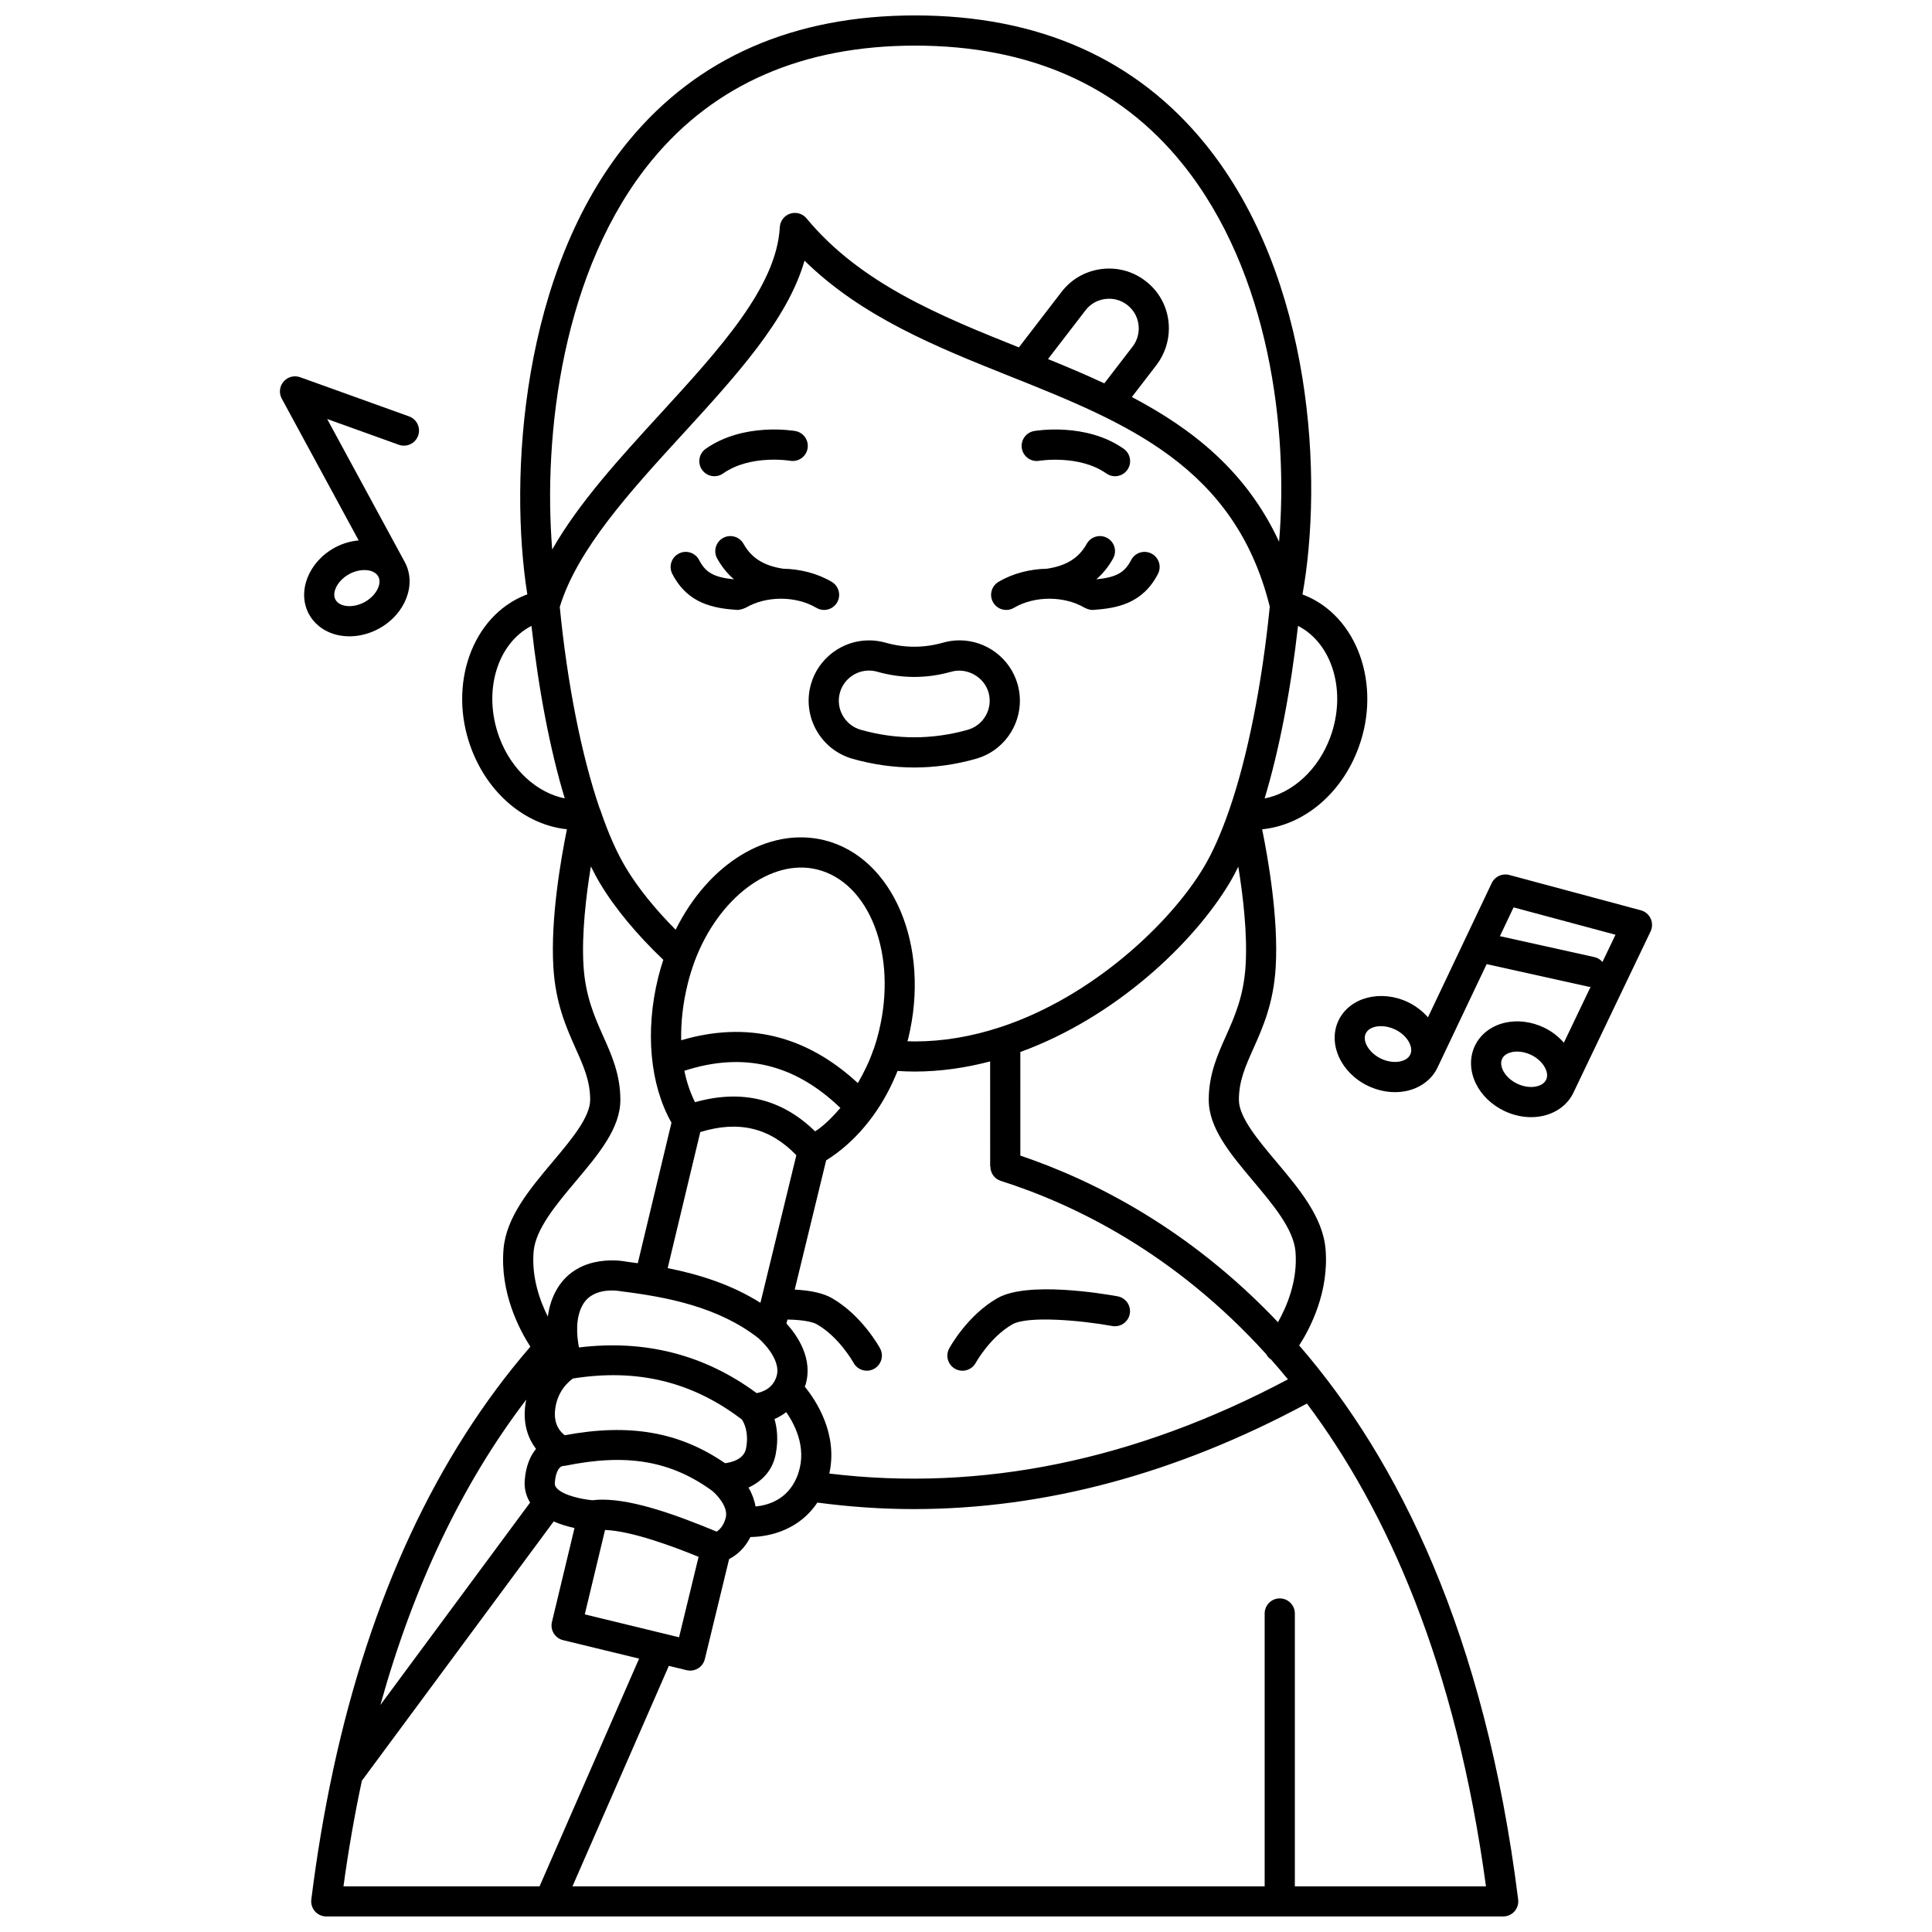<?xml version="1.0" encoding="UTF-8"?>
<!-- Uploaded to: SVG Repo, www.svgrepo.com, Generator: SVG Repo Mixer Tools -->
<svg width="800px" height="800px" version="1.1" viewBox="144 144 512 512" xmlns="http://www.w3.org/2000/svg">
 <defs>
  <clipPath id="a">
   <path d="m226 148.09h321v503.81h-321z"/>
  </clipPath>
 </defs>
 <path d="m333.33 270.2c0.797 0 1.598-0.234 2.301-0.73 7.227-5.09 17.66-3.383 17.766-3.363 2.172 0.371 4.242-1.074 4.617-3.246 0.387-2.176-1.066-4.25-3.242-4.629-0.559-0.098-13.77-2.324-23.75 4.707-1.805 1.273-2.238 3.766-0.965 5.574 0.781 1.102 2.019 1.688 3.273 1.688z"/>
 <path d="m419.44 266.11c0.094-0.02 10.586-1.691 17.754 3.367 0.699 0.496 1.504 0.73 2.301 0.73 1.254 0 2.496-0.586 3.269-1.695 1.273-1.809 0.84-4.297-0.965-5.574-9.977-7.031-23.191-4.801-23.75-4.707-2.176 0.383-3.625 2.453-3.242 4.629 0.383 2.18 2.445 3.633 4.633 3.25z"/>
 <path d="m358.9 325.36c-2.402 8.473 2.551 17.32 11.035 19.73 5.398 1.527 10.898 2.305 16.355 2.305 5.457 0 10.965-0.777 16.359-2.309 8.48-2.402 13.426-11.254 11.027-19.742-1.934-6.852-8.262-11.645-15.387-11.645-1.484 0-2.957 0.207-4.375 0.613-5.07 1.434-10.18 1.434-15.262 0-1.414-0.402-2.879-0.605-4.356-0.605-7.144-0.004-13.473 4.793-15.398 11.652zm7.695 2.172c0.961-3.43 4.125-5.824 7.699-5.824 0.738 0 1.465 0.102 2.172 0.305 6.512 1.84 13.133 1.844 19.637 0 4.152-1.18 8.707 1.375 9.875 5.516 1.199 4.242-1.273 8.668-5.516 9.871-9.367 2.652-18.969 2.656-28.352 0-4.238-1.207-6.715-5.629-5.516-9.867z"/>
 <path d="m581.44 387.43c-0.496-1.078-1.445-1.883-2.59-2.191l-34.879-9.363c-1.875-0.496-3.824 0.402-4.648 2.148l-16.898 35.578c-1.445-1.633-3.219-3.027-5.293-4.019-7.25-3.445-15.484-1.266-18.41 4.852-2.91 6.117 0.602 13.898 7.824 17.34 2.297 1.09 4.75 1.656 7.144 1.656 1.09 0 2.176-0.117 3.223-0.355 3.633-0.824 6.566-3.062 8.031-6.144l0.004-0.004 13.027-27.422 26.918 5.965c0.207 0.047 0.414 0.055 0.625 0.066l-7.078 14.793c-1.406-1.598-3.152-3.004-5.262-4.012-3.328-1.582-6.988-2.043-10.316-1.297-3.617 0.82-6.539 3.051-7.996 6.117-1.469 3.07-1.363 6.742 0.281 10.07 1.508 3.059 4.176 5.613 7.5 7.203 2.281 1.086 4.727 1.648 7.106 1.648 1.086 0 2.168-0.117 3.211-0.352 3.617-0.82 6.539-3.051 8-6.121 0-0.004 0-0.004 0.004-0.008l20.457-42.75c0.5-1.074 0.516-2.316 0.016-3.398zm-66.293 37.844c-1.582 0.352-3.457 0.09-5.16-0.719-3.141-1.496-5.031-4.617-4.051-6.68 0.602-1.258 2.176-1.934 4.027-1.934 1.188 0 2.492 0.281 3.719 0.863 1.707 0.812 3.094 2.106 3.812 3.555 0.328 0.664 0.793 1.953 0.234 3.121l-0.004 0.008c-0.562 1.172-1.859 1.621-2.578 1.785zm36.043 6.633c-1.547 0.355-3.414 0.094-5.109-0.711-1.691-0.809-3.066-2.086-3.769-3.523-0.324-0.656-0.785-1.926-0.23-3.086 0.547-1.156 1.828-1.598 2.543-1.758 0.453-0.105 0.934-0.152 1.426-0.152 1.203 0 2.484 0.297 3.684 0.867 3.102 1.48 4.973 4.566 4.004 6.606-0.555 1.16-1.836 1.598-2.547 1.758zm17.477-32.973c-0.535-0.598-1.203-1.082-2.047-1.273l-25.129-5.57 3.621-7.629 27.012 7.254z"/>
 <path d="m234.18 312.43c0.801 0.137 1.613 0.203 2.434 0.203 2.629 0 5.32-0.695 7.789-2.035 7-3.797 10.082-11.711 6.871-17.637 0-0.004-0.004-0.004-0.004-0.008l-20.566-37.914 18.988 6.828c2.086 0.742 4.367-0.332 5.117-2.41 0.746-2.078-0.332-4.367-2.41-5.113l-28.859-10.379c-1.57-0.559-3.312-0.098-4.391 1.16-1.082 1.254-1.273 3.055-0.48 4.512l20.383 37.578c-2.109 0.199-4.262 0.785-6.309 1.895-7 3.797-10.082 11.707-6.871 17.637 1.625 2.984 4.652 5.059 8.309 5.684zm2.379-16.301c1.316-0.711 2.738-1.059 4.012-1.059 1.66 0 3.07 0.582 3.68 1.703 1.074 1.984-0.633 5.16-3.652 6.797-1.648 0.891-3.5 1.25-5.062 0.977-0.719-0.125-2.019-0.5-2.629-1.625-1.074-1.973 0.633-5.152 3.652-6.793z"/>
 <path d="m339.25 305.63c0.098 0.004 0.195 0.008 0.293 0.008 0.094 0 0.168-0.043 0.258-0.047 0.242-0.016 0.473-0.074 0.711-0.137 0.277-0.07 0.539-0.152 0.793-0.277 0.09-0.043 0.188-0.043 0.277-0.098 2.703-1.602 6.019-2.406 9.336-2.414 0.016 0 0.031 0.004 0.051 0.004 0.008 0 0.02-0.004 0.027-0.004 3.324 0.004 6.644 0.809 9.355 2.414 0.641 0.379 1.344 0.559 2.035 0.559 1.367 0 2.699-0.699 3.441-1.961 1.125-1.898 0.496-4.356-1.402-5.477-3.805-2.254-8.336-3.398-12.895-3.488-5.141-0.797-8.379-2.832-10.492-6.602-1.074-1.922-3.516-2.613-5.438-1.535-1.926 1.078-2.613 3.516-1.535 5.441 1.211 2.164 2.691 3.988 4.438 5.508-5.309-0.531-7.504-1.781-9.223-5.106-1.016-1.965-3.422-2.738-5.387-1.719-1.965 1.012-2.734 3.422-1.723 5.387 4.106 7.957 10.965 9.102 17.078 9.543z"/>
 <path d="m412.7 305.08c2.711-1.605 6.031-2.406 9.352-2.414 0.008 0 0.016 0.004 0.027 0.004 0.016 0 0.035-0.004 0.055-0.004 3.32 0.008 6.633 0.812 9.336 2.414 0.121 0.07 0.246 0.102 0.367 0.156 0.121 0.055 0.234 0.109 0.359 0.152 0.43 0.148 0.867 0.25 1.305 0.25 0.098 0 0.195-0.004 0.293-0.008 6.109-0.445 12.977-1.582 17.078-9.543 1.012-1.965 0.242-4.375-1.723-5.387-1.961-1.012-4.371-0.242-5.387 1.719-1.719 3.332-3.91 4.574-9.223 5.106 1.746-1.516 3.227-3.344 4.438-5.508 1.082-1.926 0.395-4.363-1.535-5.441-1.926-1.082-4.367-0.387-5.438 1.535-2.113 3.773-5.359 5.809-10.512 6.602-4.555 0.094-9.082 1.234-12.879 3.488-1.902 1.129-2.527 3.578-1.402 5.477 1.133 1.902 3.582 2.531 5.488 1.402z"/>
 <g clip-path="url(#a)">
  <path d="m495.28 475.01c-0.707-8.465-6.977-15.93-13.047-23.148-4.875-5.797-9.914-11.793-9.914-16.391 0-4.984 1.691-8.781 3.836-13.582 2.512-5.629 5.359-12.012 5.922-21.66 0.754-12.84-2-28.625-3.594-36.453 10.965-1.105 21.023-9.332 25.555-21.656 6.129-16.672-0.328-34.801-14.402-40.406-0.148-0.059-0.316-0.105-0.469-0.16 5.43-30.062 2.992-83.75-25.605-119.2-18.348-22.734-44.273-34.266-77.055-34.266-32.117 0-57.617 11.145-75.797 33.121-28.68 34.68-31.867 89.422-26.965 120.32-0.18 0.062-0.375 0.117-0.551 0.188-14.07 5.606-20.531 23.73-14.398 40.402 4.516 12.285 14.52 20.5 25.445 21.648-1.594 7.824-4.356 23.617-3.598 36.461 0.566 9.648 3.414 16.027 5.922 21.66 2.144 4.801 3.836 8.598 3.836 13.582 0 4.598-5.039 10.594-9.914 16.391-6.07 7.219-12.34 14.68-13.047 23.148-0.969 11.535 4.168 21.312 7.109 25.879-24.895 28.812-42.449 66.496-52.32 112.43-0.012 0.051-0.02 0.102-0.027 0.148-2.328 10.852-4.231 22.16-5.699 33.918-0.145 1.141 0.211 2.281 0.969 3.144 0.758 0.859 1.852 1.352 3 1.352h59.094c0.008 0 0.02 0.004 0.027 0.004 0.012 0 0.027-0.004 0.039-0.004h193.5c0.008 0 0.012 0.004 0.02 0.004 0.008 0 0.012-0.004 0.02-0.004h59.188c1.148 0 2.238-0.492 3-1.352 0.754-0.859 1.113-2.004 0.969-3.144-8.805-70.445-31.848-116.6-58.031-146.83 2.977-4.629 7.938-14.207 6.988-25.559zm-196.31 96.816 5.375-22.371c7.144 0.262 18.359 4.5 24.789 7.121l-5.176 21.32zm-0.434-82.219c2.875-4.754 9.617-3.492 10.211-3.375 11.984 1.484 25.668 4.117 36.242 12.398 0.062 0.051 6.219 5.34 4.82 10.062-0.961 3.25-3.731 4.211-5.297 4.5-13.785-10.199-29.602-14.242-47.082-12.102-0.598-3.121-1.02-7.969 1.105-11.484zm4.527-131.04c-0.062-0.172-0.133-0.344-0.215-0.504-4.785-14.043-8.5-32.887-10.504-53.207 4.625-15.262 18.734-30.695 32.402-45.625 14.348-15.668 28.012-30.598 32.461-46.152 15.254 14.988 35.246 22.977 54.66 30.727 30.547 12.207 59.395 23.766 68.637 60.969-2.066 20.641-5.863 39.719-10.715 53.773-2.176 6.289-4.473 11.469-6.844 15.402-8.84 14.734-29.445 34.238-53.805 42.242-7.644 2.523-15.293 3.801-22.738 3.801-0.668 0-1.289-0.031-1.922-0.051 0.059-0.242 0.152-0.477 0.211-0.719 5.984-24.512-4.012-48.094-22.297-52.574-14.82-3.602-30.648 6.234-39.34 23.742-5.394-5.414-10.016-11.113-13.195-16.441-2.398-3.984-4.688-9.156-6.797-15.383zm118.67-119.41 9.949-12.938c1.262-1.652 3.117-2.711 5.223-2.984 2.086-0.27 4.152 0.281 5.812 1.57 1.941 1.488 3.062 3.75 3.062 6.219 0 1.75-0.562 3.418-1.605 4.797l-7.523 9.777c-4.894-2.293-9.895-4.402-14.918-6.441zm-60.898 204.12c-0.273 0.199-0.559 0.352-0.832 0.539-8.801-8.617-19.473-11.203-31.82-7.719-1.242-2.516-2.207-5.297-2.82-8.328 15.602-5.066 29.176-1.844 41.344 9.844-1.82 2.133-3.75 4.094-5.871 5.664zm-34.641-38.32c0.473-1.984 1.09-4.004 1.93-6.312 6.32-16.762 20.258-27.188 32.371-24.238 13.996 3.43 21.363 22.68 16.414 42.934-0.363 1.516-0.781 2.977-1.277 4.438-0.082 0.164-0.156 0.336-0.215 0.512-1.07 3.137-2.5 6-4.082 8.738-13.699-12.676-29.418-16.48-46.816-11.348-0.094-4.711 0.441-9.691 1.676-14.723zm3.387 39.051c10.215-3.129 18.406-1.156 25.457 6.137l-9.516 39.113c-7.758-4.883-16.324-7.555-24.582-9.191zm12.141 83.797c-0.543 2.934-3.848 3.742-5.574 3.961-12.094-8.312-25.348-10.621-42.477-7.41-1.184-0.871-2.957-2.84-2.574-6.648 0.504-4.961 3.562-7.559 4.738-8.387 16.988-2.719 31.656 0.832 44.777 10.875 0.516 0.773 1.91 3.32 1.109 7.609zm-55.672 0.168c-1.512 1.82-2.695 4.496-2.992 8.336-0.164 2.129 0.34 4.121 1.422 5.883l-39.676 53.645c8.812-31.668 21.73-58.738 38.656-80.922-0.129 0.645-0.246 1.297-0.316 1.992-0.496 4.844 0.941 8.5 2.906 11.066zm5.457 10.359c-0.387-0.441-0.52-0.836-0.477-1.402 0.25-3.25 1.363-4.285 2.004-4.394 0.137-0.004 0.25-0.059 0.383-0.078 0.098-0.012 0.188 0.02 0.289 0 16.328-3.344 28.004-1.371 38.988 6.594 1.012 0.801 4.387 4.168 3.637 7.144-0.551 2.184-1.664 3.223-2.418 3.695-10.48-4.352-21.84-8.469-30.238-8.469-0.918 0-1.809 0.047-2.652 0.156-2.484-0.203-7.723-1.203-9.516-3.246zm52.719 4.906c-0.316-1.816-0.98-3.516-1.863-5.019 3.289-1.52 6.356-4.273 7.227-8.945 0.703-3.769 0.344-6.856-0.344-9.211 1.059-0.445 2.106-1.082 3.117-1.828 2.582 3.723 5.781 10.305 2.731 17.402-2.484 5.766-7.492 7.269-10.867 7.602zm13.039-31.77c0.062-0.184 0.164-0.32 0.219-0.512 2.039-6.914-2.164-13.012-5.066-16.211l0.258-1.055c5.066 0.094 7.102 0.871 7.766 1.246 5.953 3.375 9.719 10.16 9.75 10.219 0.727 1.336 2.098 2.094 3.523 2.094 0.641 0 1.297-0.156 1.898-0.484 1.941-1.051 2.668-3.481 1.617-5.418-0.195-0.359-4.856-8.844-12.848-13.375-2.246-1.266-5.481-1.996-9.777-2.215l8.332-34.246c0.898-0.562 1.773-1.16 2.656-1.812 3.613-2.68 6.894-6.027 9.723-9.93 2.633-3.602 4.805-7.625 6.543-11.957 1.465 0.098 2.957 0.16 4.543 0.16 6.582 0 13.285-0.926 19.992-2.684l0.008 27.836h0.055c0 1.695 1.031 3.269 2.731 3.812 19.609 6.231 46.156 19.191 70.375 45.938 0.238 0.457 0.57 0.871 0.996 1.219 0.066 0.055 0.152 0.074 0.223 0.129 1.523 1.715 3.031 3.492 4.531 5.316-40.414 21.473-81.242 29.855-121.54 24.969 2.309-10.434-3.379-19.195-6.508-23.039zm116.84-111.71c-0.484 8.188-2.906 13.617-5.246 18.867-2.231 4.988-4.531 10.152-4.531 16.84 0 7.512 5.727 14.324 11.785 21.535 5.262 6.262 10.703 12.734 11.203 18.668 0.645 7.684-2.301 14.574-4.641 18.723-23.48-24.758-48.777-37.551-68.273-44.145l-0.004-27.457c25.191-9.168 45.859-28.816 55.402-44.73 0.801-1.328 1.586-2.812 2.363-4.371 1.262 7.785 2.434 17.746 1.941 26.07zm22.434-60.395c-3.191 8.672-10.035 14.801-17.402 16.234 3.867-12.816 6.934-28.695 8.852-45.73 9.105 4.648 12.984 17.434 8.551 29.496zm-179.66-153.05c16.582-20.059 40.016-30.223 69.629-30.223 30.242 0 54.07 10.527 70.828 31.297 23.305 28.887 28.113 70.918 25.633 100.18-8.625-18.621-22.891-29.871-39.016-38.352l6.562-8.531c2.094-2.758 3.25-6.191 3.25-9.656 0-4.981-2.258-9.562-6.188-12.559-3.332-2.586-7.516-3.707-11.711-3.164-4.231 0.547-7.973 2.695-10.543 6.047l-11.309 14.711c-20.711-8.277-42.02-16.938-56.277-34.195-1.051-1.266-2.754-1.758-4.336-1.25-1.562 0.516-2.652 1.938-2.742 3.582-0.848 15.797-15.895 32.23-31.824 49.629-10.613 11.594-21.496 23.48-28.496 35.805-2.438-30.105 2.57-74.344 26.539-103.32zm-40.574 153.05c-4.434-12.055-0.559-24.84 8.539-29.492 1.891 16.988 4.941 32.863 8.816 45.707-7.312-1.461-14.18-7.562-17.355-16.215zm9.109 136.32c0.5-5.934 5.938-12.406 11.203-18.668 6.062-7.215 11.785-14.023 11.785-21.535 0-6.691-2.301-11.852-4.531-16.84-2.34-5.25-4.758-10.68-5.246-18.867-0.492-8.363 0.691-18.383 1.961-26.176 0.789 1.586 1.586 3.106 2.406 4.465 3.961 6.648 9.91 13.766 16.793 20.301-0.535 1.641-1.008 3.215-1.371 4.727-3.492 14.203-2.156 28.41 3.535 38.441l-8.926 37.234c-0.996-0.137-2-0.285-2.973-0.402-0.516-0.109-12.547-2.512-18.367 7.117-1.418 2.348-2.168 4.918-2.5 7.438-2.125-4.231-4.34-10.402-3.769-17.234zm-45.516 140.23 50.836-68.715c1.879 0.828 3.812 1.383 5.516 1.734l-5.981 24.906c-0.512 2.144 0.805 4.297 2.941 4.816l20.156 4.898-26.379 60.348-51.965 0.004c1.316-9.668 2.957-18.977 4.875-27.992zm247.25 27.988v-72.309c0-2.207-1.789-4-4-4-2.211 0-4 1.793-4 4v72.309h-183.44l25.543-58.43 4.707 1.145c0.312 0.074 0.629 0.113 0.945 0.113 0.727 0 1.449-0.199 2.082-0.582 0.906-0.551 1.555-1.441 1.805-2.473l6.434-26.504c1.977-1.008 4.156-2.859 5.652-5.84 5.422-0.07 13.062-2.07 17.734-9.133 8.496 1.133 17.008 1.727 25.543 1.727 34.723 0 69.645-9.383 104.19-27.969 21.297 28.402 39.48 69.223 47.457 127.95l-50.648-0.004z"/>
 </g>
 <path d="m397.15 506.77c0.609 0.332 1.258 0.488 1.906 0.488 1.414 0 2.785-0.754 3.519-2.082 0.035-0.066 3.793-6.852 9.75-10.227 4.019-2.266 17.875-1.098 26.43 0.457 2.164 0.395 4.25-1.043 4.644-3.219 0.398-2.172-1.043-4.25-3.219-4.648-3.914-0.711-23.852-4.043-31.797 0.457-7.996 4.527-12.652 13.016-12.848 13.375-1.039 1.93-0.32 4.348 1.613 5.398z"/>
</svg>
